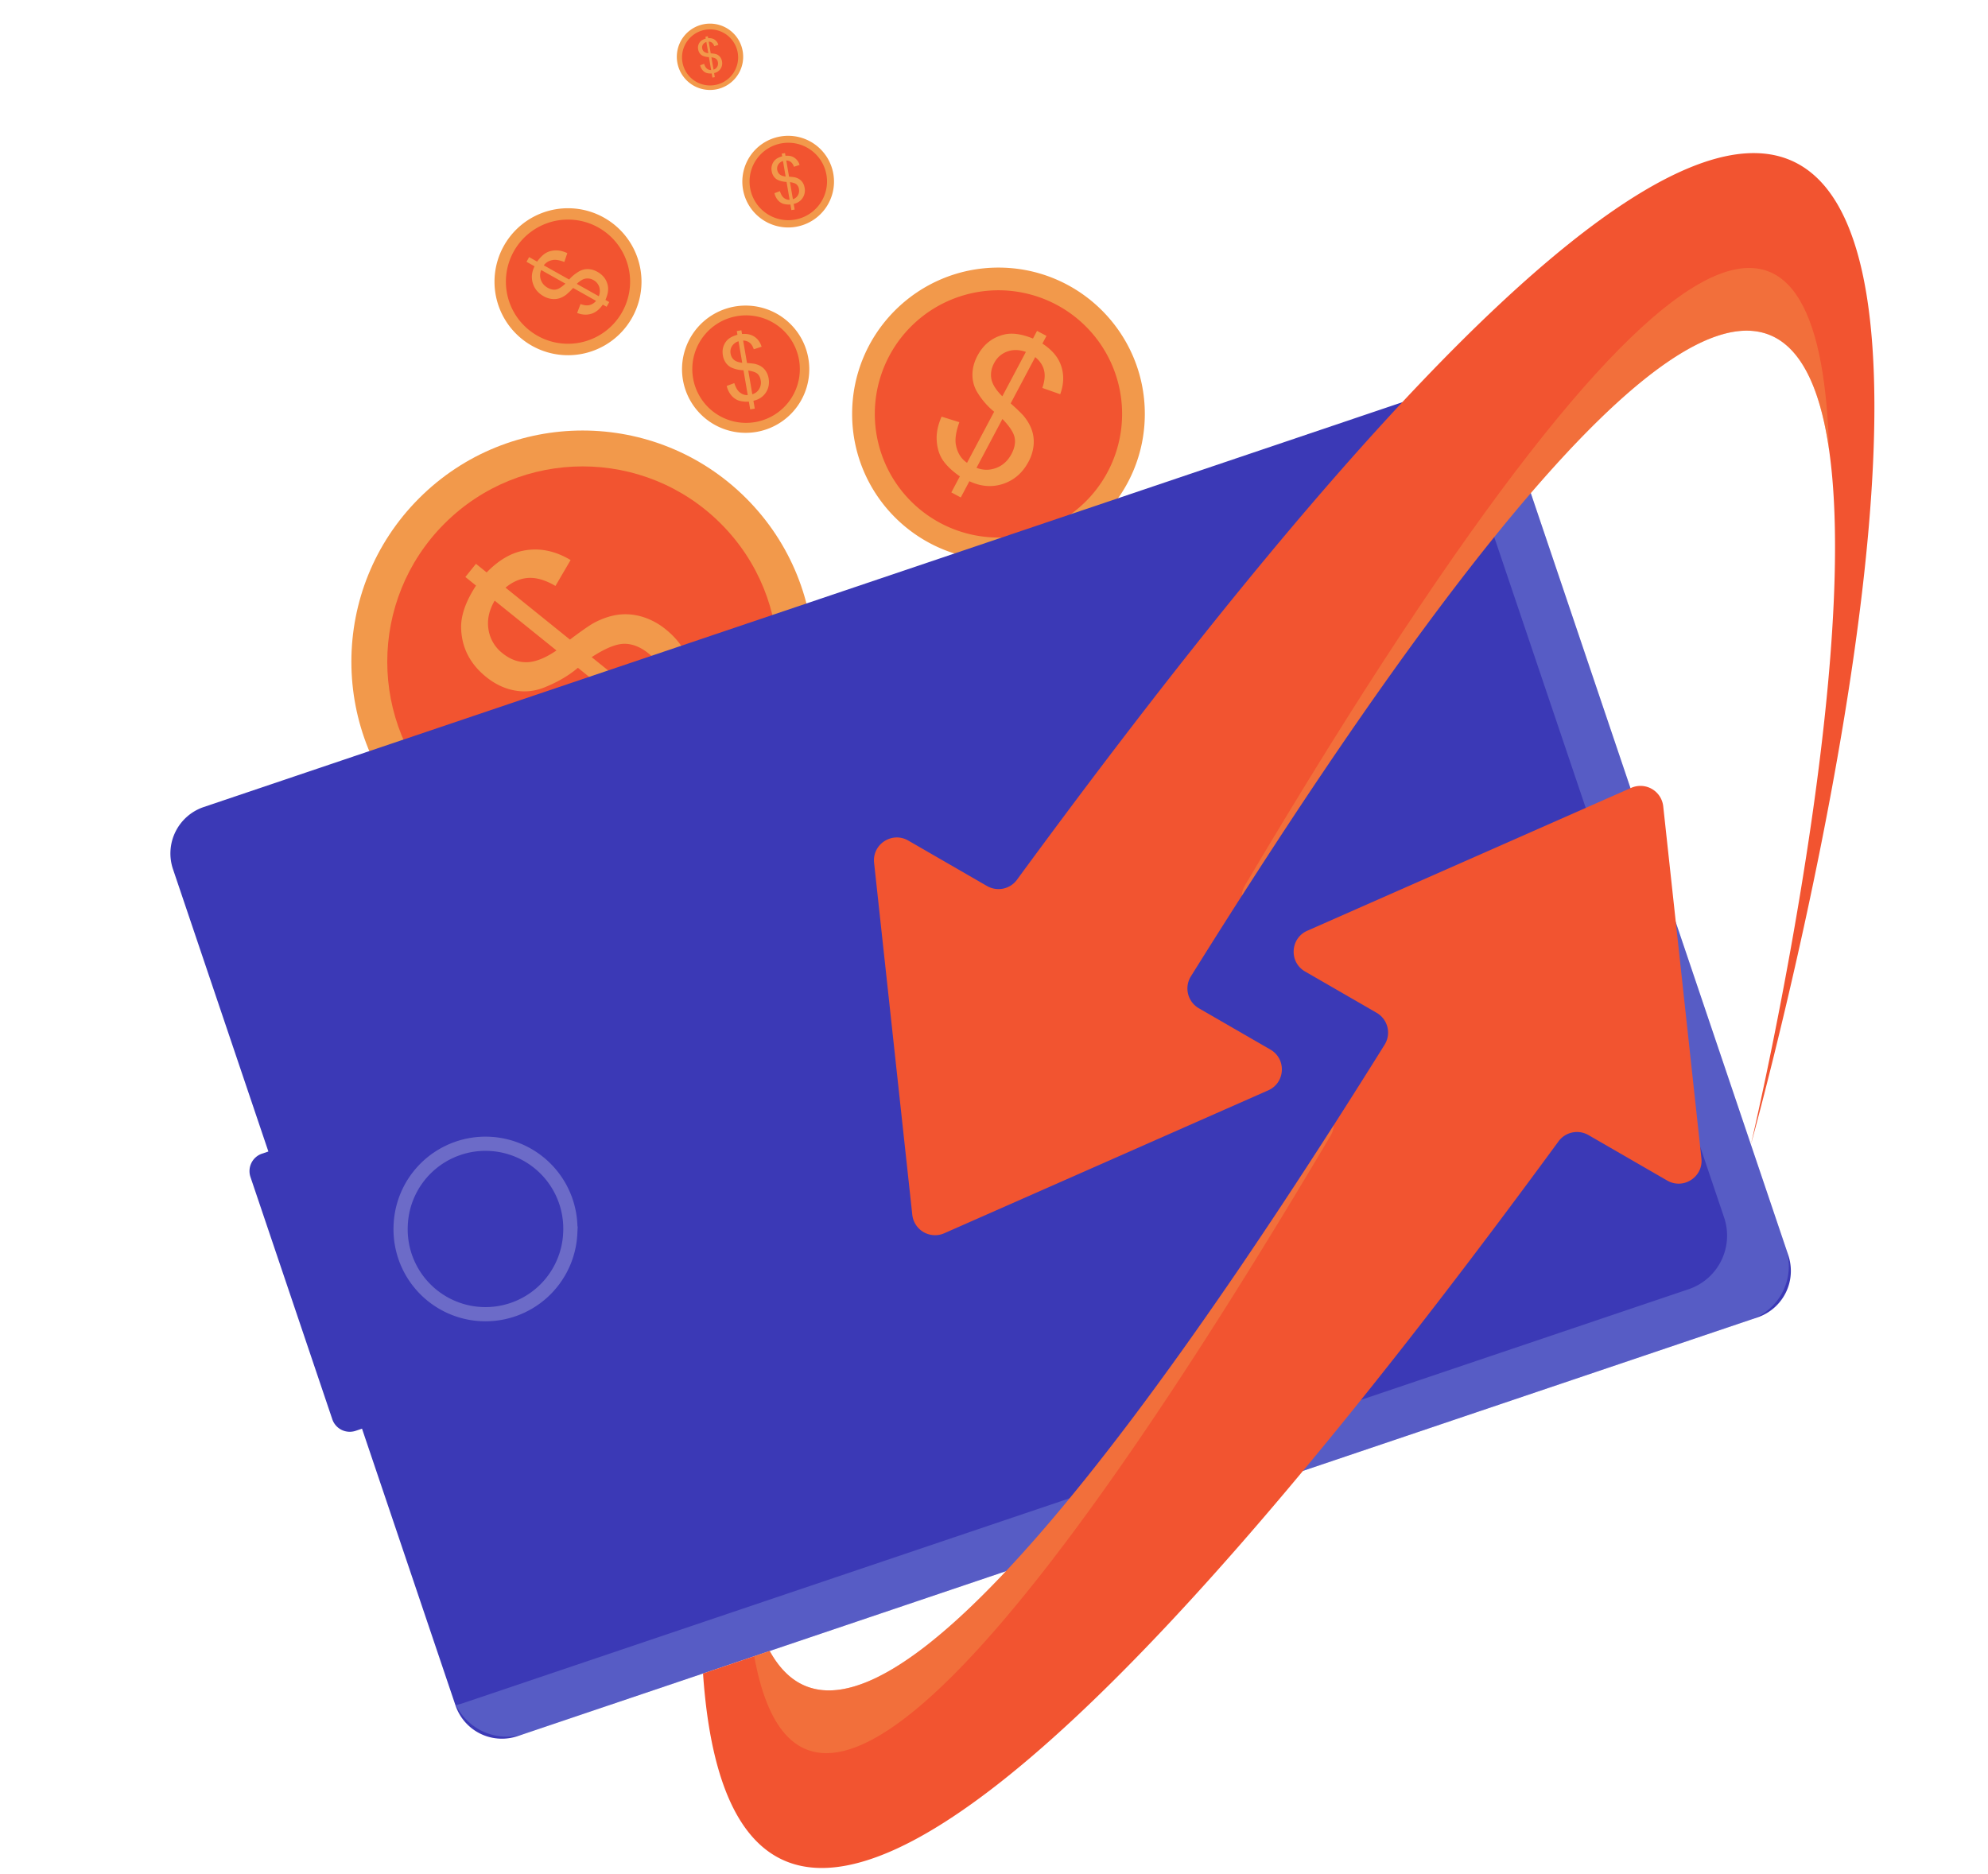 <svg width="140" height="132" fill="none" xmlns="http://www.w3.org/2000/svg"><path d="M52.545 58.123c6.36-6.36 6.36-16.67 0-23.03-6.36-6.36-16.67-6.36-23.03 0-6.36 6.36-6.36 16.67 0 23.03 6.36 6.36 16.67 6.36 23.03 0z" fill="#F2994B"/><path d="M50.76 56.337c5.372-5.373 5.372-14.085 0-19.458-5.374-5.372-14.085-5.372-19.458 0-5.373 5.373-5.373 14.085 0 19.458 5.373 5.373 14.084 5.373 19.457 0z" fill="#F25430"/><path d="m48.61 53.417-1.573-1.27c-.734.707-1.426 1.205-2.077 1.493-.65.288-1.403.383-2.258.286-.854-.098-1.713-.447-2.576-1.047l.98-1.822c.943.56 1.738.844 2.383.855.916.009 1.656-.27 2.219-.837l-5.01-4.04c-.643.548-1.427 1.007-2.351 1.378a3.732 3.732 0 0 1-2.097.22c-.714-.128-1.386-.447-2.015-.954-1.118-.903-1.705-2.03-1.76-3.383-.038-.907.311-1.923 1.048-3.051l-.751-.607.747-.927.752.607c.825-.845 1.679-1.354 2.56-1.528 1.126-.227 2.243-.009 3.352.656l-1.066 1.823c-.693-.406-1.323-.594-1.89-.565-.566.029-1.108.257-1.627.685l4.537 3.66c.838-.633 1.415-1.033 1.733-1.2.61-.316 1.195-.503 1.753-.563.558-.06 1.117 0 1.676.176a4.84 4.84 0 0 1 1.583.866c1.09.879 1.72 1.959 1.888 3.24.169 1.282-.165 2.494-1 3.638l1.59 1.283-.747.927h-.002zM34.835 42.304c-.4.687-.544 1.366-.433 2.038a2.63 2.63 0 0 0 .98 1.664c.536.432 1.106.645 1.71.636.603-.01 1.302-.285 2.096-.828l-4.354-3.511h.001zm11.622 7.845c.418-.672.56-1.392.429-2.158-.133-.766-.534-1.42-1.204-1.96-.571-.461-1.145-.69-1.719-.686-.575.003-1.34.316-2.295.94l4.79 3.864zM70.315 39.459c5.692 0 10.306-4.614 10.306-10.306 0-5.692-4.614-10.306-10.306-10.306-5.692 0-10.306 4.614-10.306 10.306 0 5.692 4.614 10.306 10.306 10.306z" fill="#F2994B"/><path d="M76.471 35.31a8.707 8.707 0 1 0-12.314-12.314A8.707 8.707 0 1 0 76.471 35.31z" fill="#F25430"/><path d="m66.996 34.682.599-1.13c-.528-.37-.92-.74-1.177-1.11-.257-.37-.407-.827-.449-1.37-.042-.542.071-1.118.34-1.726l1.25.39c-.234.653-.315 1.181-.244 1.584.104.57.367.997.787 1.277L70.01 29a5.356 5.356 0 0 1-1.139-1.295 2.358 2.358 0 0 1-.389-1.277c-.006-.46.111-.914.35-1.367.427-.804 1.057-1.303 1.89-1.5.56-.133 1.233-.038 2.022.284l.287-.54.665.353-.287.54c.624.41 1.043.88 1.258 1.407.276.672.275 1.392-.004 2.162l-1.261-.444c.168-.479.21-.893.123-1.242-.086-.349-.293-.658-.622-.929l-1.729 3.259c.494.445.812.755.954.933.27.34.456.681.56 1.021.105.34.136.694.093 1.063a3.063 3.063 0 0 1-.347 1.087c-.415.783-1.011 1.303-1.787 1.563-.775.259-1.569.198-2.38-.184l-.606 1.143-.665-.353v-.001zm5.249-9.896c-.476-.166-.915-.174-1.319-.024-.404.15-.71.42-.916.81-.204.385-.268.765-.19 1.139.078.373.334.775.766 1.203l1.659-3.128zm-3.477 8.164c.468.18.932.181 1.392.007.46-.175.818-.502 1.073-.983.217-.41.291-.794.22-1.15-.07-.357-.357-.795-.86-1.314l-1.825 3.441zM56.824 27.22a4.481 4.481 0 1 0-8.648-2.35 4.481 4.481 0 0 0 8.648 2.35z" fill="#F2994B"/><path d="M55.746 28.012a3.786 3.786 0 1 0-6.48-3.915 3.786 3.786 0 0 0 6.48 3.915z" fill="#F25430"/><path d="m52.83 28.837-.093-.549a2.052 2.052 0 0 1-.7-.07 1.179 1.179 0 0 1-.518-.352 1.546 1.546 0 0 1-.341-.684l.534-.198c.092.286.205.49.335.61.188.169.391.245.61.232l-.298-1.746a2.321 2.321 0 0 1-.736-.144 1.024 1.024 0 0 1-.473-.336 1.223 1.223 0 0 1-.242-.564c-.066-.39.018-.73.252-1.019.157-.194.415-.34.772-.438l-.045-.262.323-.055.045.262c.325-.024.593.026.807.15.274.158.465.406.573.746l-.552.181c-.07-.209-.166-.363-.288-.46a.756.756 0 0 0-.46-.155l.27 1.581c.288.022.48.044.577.068.182.046.338.114.463.203.127.09.23.203.313.341.083.138.14.295.17.466.065.38-.002.717-.2 1.013-.199.295-.488.485-.87.569l.096.554-.323.055v.001zm-.82-4.8a.822.822 0 0 0-.46.341.725.725 0 0 0-.1.523c.03.186.11.334.236.442.127.108.321.178.583.21l-.26-1.517zm.97 3.733a.822.822 0 0 0 .48-.367.873.873 0 0 0 .109-.624c-.034-.199-.11-.35-.23-.455-.119-.104-.334-.178-.645-.224l.286 1.67zM50.808 6.192a2.336 2.336 0 1 0-1.616-4.384 2.336 2.336 0 0 0 1.616 4.384z" fill="#F2994B"/><path d="M51.946 3.677a1.975 1.975 0 1 1-3.893.665 1.975 1.975 0 0 1 3.893-.665z" fill="#F25430"/><path d="m50.17 5.461-.049-.286a1.066 1.066 0 0 1-.364-.036.614.614 0 0 1-.27-.183.812.812 0 0 1-.179-.357l.278-.104c.048.15.107.256.176.318a.427.427 0 0 0 .318.121l-.156-.91a1.234 1.234 0 0 1-.384-.074.53.53 0 0 1-.246-.176.633.633 0 0 1-.127-.294.634.634 0 0 1 .132-.53c.082-.102.215-.177.402-.23l-.024-.136.169-.03.024.137a.718.718 0 0 1 .42.079.657.657 0 0 1 .298.388l-.287.095a.492.492 0 0 0-.15-.24.402.402 0 0 0-.242-.08l.142.824c.15.012.25.023.3.036a.603.603 0 0 1 .406.285.665.665 0 0 1 .088.243.702.702 0 0 1-.104.528.703.703 0 0 1-.452.297l.049.289-.17.029.002-.003zm-.427-2.503a.428.428 0 0 0-.24.178.375.375 0 0 0-.051.272.373.373 0 0 0 .124.23.579.579 0 0 0 .304.111l-.135-.791h-.002zm.506 1.947a.435.435 0 0 0 .251-.191.45.45 0 0 0 .056-.325.385.385 0 0 0-.12-.237c-.062-.054-.174-.093-.336-.117l.149.87zM58.134 14.666a3.228 3.228 0 1 0-5.268-3.732 3.228 3.228 0 0 0 5.268 3.732z" fill="#F2994B"/><path d="M57.725 14.377a2.727 2.727 0 1 0-4.45-3.153 2.727 2.727 0 0 0 4.45 3.153z" fill="#F25430"/><path d="m55.73 14.8-.067-.396a1.48 1.48 0 0 1-.504-.05.854.854 0 0 1-.374-.254 1.12 1.12 0 0 1-.246-.494l.384-.142c.068.207.148.354.243.44a.583.583 0 0 0 .44.166l-.215-1.257a1.678 1.678 0 0 1-.53-.104.739.739 0 0 1-.341-.242.883.883 0 0 1-.175-.406.877.877 0 0 1 .182-.733c.113-.14.298-.246.556-.317l-.033-.188.233-.04.033.189c.233-.018.426.018.58.108a.91.91 0 0 1 .413.537l-.398.13a.68.68 0 0 0-.207-.33.548.548 0 0 0-.332-.112l.195 1.139c.207.016.345.032.414.048a.987.987 0 0 1 .334.146c.09.065.167.146.227.246s.1.212.121.337a.968.968 0 0 1-.144.729.97.97 0 0 1-.625.41l.068.399-.233.04h.001zm-.59-3.46a.59.59 0 0 0-.332.247.522.522 0 0 0-.073.376c.023.135.08.241.171.319.091.078.23.129.42.152l-.186-1.093zm.698 2.691a.594.594 0 0 0 .346-.265.628.628 0 0 0 .079-.45.54.54 0 0 0-.166-.327c-.086-.075-.241-.129-.465-.161l.206 1.202v.001zM40 25.019a5.176 5.176 0 1 0 0-10.352 5.176 5.176 0 0 0 0 10.352z" fill="#F2994B"/><path d="M42.25 23.589a4.373 4.373 0 1 0-4.5-7.5 4.373 4.373 0 0 0 4.5 7.5z" fill="#F25430"/><path d="m37.264 18.11.56.314c.193-.26.383-.453.572-.577.189-.125.42-.195.693-.21.273-.014.56.05.862.193l-.21.622c-.326-.125-.59-.173-.792-.142-.288.046-.505.172-.651.38l1.783 1c.173-.205.394-.39.665-.555.2-.123.415-.183.645-.18.23.002.458.066.682.193.398.224.642.545.73.967.06.282.005.62-.167 1.011l.268.15-.185.33-.268-.15c-.215.308-.455.513-.722.614-.34.13-.702.122-1.086-.028l.238-.628c.238.09.446.116.622.077a.875.875 0 0 0 .473-.3l-1.615-.908a5.067 5.067 0 0 1-.48.467c-.174.131-.347.221-.519.27-.172.047-.35.058-.534.033a1.54 1.54 0 0 1-.542-.188c-.388-.217-.642-.523-.763-.916-.12-.393-.08-.79.122-1.193l-.567-.318.186-.33v.002zm4.905 2.755a.955.955 0 0 0 .028-.662.834.834 0 0 0-.395-.47.834.834 0 0 0-.57-.108c-.189.034-.393.157-.613.37l1.55.87zm-4.057-1.845a.952.952 0 0 0-.02.699c.082.233.242.417.48.55.204.115.396.156.576.124.18-.03.403-.17.67-.416l-1.706-.957z" fill="#F2994B"/><path d="m123.77 92.786-87.32 29.495a3.45 3.45 0 0 1-4.373-2.165l-19.895-58.9a3.451 3.451 0 0 1 2.165-4.374l87.32-29.495a3.45 3.45 0 0 1 4.373 2.165l19.896 58.9a3.452 3.452 0 0 1-2.166 4.374z" fill="#3B39B6"/><path opacity=".2" d="M101.662 27.385c.076.154.143.314.2.48l19.554 57.888a3.986 3.986 0 0 1-2.5 5.051l-86.307 29.154c-.167.056-.335.1-.503.133a3.986 3.986 0 0 0 4.852 2.02l86.307-29.154a3.985 3.985 0 0 0 2.5-5.051l-19.554-57.888a3.984 3.984 0 0 0-4.548-2.633h-.001z" fill="#CAE8FF"/><g filter="url(#a)"><path d="m48.547 92.839-23.5 7.938a1.298 1.298 0 0 1-1.646-.816l-5.762-17.06c-.23-.679.135-1.417.815-1.646l23.5-7.938a3.45 3.45 0 0 1 4.374 2.166l4.385 12.983a3.45 3.45 0 0 1-2.165 4.374v-.001z" fill="#3B39B6"/></g><path d="M40.157 86.881a5.977 5.977 0 1 0-11.939-.59 5.977 5.977 0 0 0 11.94.59z" stroke="#fff" stroke-opacity=".25" stroke-miterlimit="10"/><path d="m69.512 62.407-5.548-3.203c-1.142-.66-2.551.257-2.408 1.57l2.69 24.787a1.612 1.612 0 0 0 2.253 1.301l22.812-10.064c1.207-.533 1.299-2.212.155-2.872l-5.038-2.909a1.612 1.612 0 0 1-.562-2.25c67.92-108.827 39.435 11.846 39.435 11.846s40.04-143.826-51.682-18.651a1.612 1.612 0 0 1-2.107.444z" fill="#F25430"/><path opacity=".4" d="M128.802 31.645c-.483-18.029-8.676-24.098-41.135 30.725-.135.23-.207.48-.22.732 29.566-46.154 39.339-45.39 41.355-31.458z" fill="#F2994B"/><path d="m117.409 83.15-5.548-3.204a1.613 1.613 0 0 0-2.107.445c-45.962 62.724-58.837 57.903-60.245 37.479l3.607-1.218 1.09-.368c.013.028.029.055.044.083.024.042.05.084.073.126l.081.136a.02.02 0 0 1 .004.006l.088.139c.03.046.059.09.09.134.03.047.063.092.095.137l.089.122a5.713 5.713 0 0 0 .625.706c.026.027.054.052.082.077l.045.04c.035.032.071.063.106.092l.069.056.072.056c.034.026.067.052.102.076a3.936 3.936 0 0 0 .627.377c.027.013.052.026.08.037.076.036.154.068.233.099l.112.041.116.038c.038.013.075.023.112.034l.078.021a3.439 3.439 0 0 0 .382.082 2.52 2.52 0 0 0 .188.027l.109.013c.053.006.107.009.162.012a3.886 3.886 0 0 0 .297.01 5.5 5.5 0 0 0 .421-.017l.12-.011c.058-.006.116-.012.175-.021a2.98 2.98 0 0 0 .154-.022l.094-.015.08-.015c.039-.007.078-.014.116-.023.044-.008.088-.018.134-.029a.403.403 0 0 0 .05-.01l.109-.027.037-.01c.045-.01.09-.023.136-.035h.001l.154-.044.017-.005c.049-.014.098-.03.148-.046.27-.085.548-.188.834-.308l.129-.056c.159-.068.32-.143.484-.223.047-.023.095-.046.142-.071a18.082 18.082 0 0 0 .522-.276l.16-.09c.125-.071.252-.145.38-.223l.188-.115c.117-.073.235-.147.354-.226l.188-.123a25.139 25.139 0 0 0 1.566-1.135 22 22 0 0 0 .561-.449c.358-.291.725-.603 1.1-.934l.182-.161a47.807 47.807 0 0 0 1.603-1.497l.287-.28c.144-.141.287-.285.433-.431.028-.029.057-.056.084-.085a66.16 66.16 0 0 0 .827-.849 66.366 66.366 0 0 0 .85-.904l.29-.313c.097-.106.195-.212.291-.32l.05-.054c.18-.198.36-.398.542-.603.1-.11.198-.222.299-.336l.304-.346a98.246 98.246 0 0 0 1.553-1.815l.32-.381.322-.389.325-.395c.218-.266.436-.535.658-.809l.334-.415c.112-.139.223-.279.335-.421a79.688 79.688 0 0 0 .681-.863c.23-.291.46-.587.693-.888l.35-.454a184.882 184.882 0 0 0 2.538-3.373 118.158 118.158 0 0 0 .751-1.026c.127-.173.255-.347.381-.523.128-.175.256-.353.383-.53l.388-.539c.129-.18.26-.36.389-.544l.393-.552a301.871 301.871 0 0 0 2.496-3.574c.114-.163.226-.327.339-.492a217.581 217.581 0 0 0 1.262-1.853c.07-.105.143-.21.213-.316.498-.738 1.003-1.491 1.514-2.26l.22-.33c.294-.442.589-.889.886-1.341.15-.226.298-.453.448-.682l.225-.344a387.862 387.862 0 0 0 2.566-3.963 565.794 565.794 0 0 0 3.581-5.667 1.61 1.61 0 0 0-.561-2.249l-5.039-2.908c-1.142-.66-1.051-2.34.156-2.872l22.812-10.065a1.613 1.613 0 0 1 2.254 1.301l2.689 24.79c.143 1.31-1.265 2.228-2.409 1.569z" fill="#F25430"/><path opacity=".4" d="M93.926 79.251a1.592 1.592 0 0 1-.22.731c-28.522 48.176-38.308 49.331-40.59 36.67l1.089-.368c.014.028.03.055.045.083l.073.126.081.136.004.006a6.168 6.168 0 0 0 .178.273c.03.047.063.092.094.137l.09.122a5.864 5.864 0 0 0 .624.706c.027.027.055.052.083.077l.045.04a2.906 2.906 0 0 0 .247.204 1.788 1.788 0 0 0 .156.115l.1.068c.151.101.31.191.473.27a4.024 4.024 0 0 0 .313.136l.112.041c.038.014.077.027.116.038.038.013.075.023.112.034l.078.021c.088.024.176.044.266.061.039.008.077.016.115.022.04.006.08.013.121.018a.743.743 0 0 0 .068.008l.108.013c.054.006.108.009.162.012a3.885 3.885 0 0 0 .297.01 5.5 5.5 0 0 0 .422-.017l.12-.011c.058-.006.116-.012.175-.021l.127-.018a.218.218 0 0 0 .027-.004l.094-.015.08-.015c.039-.007.078-.014.116-.023.044-.008.088-.018.133-.029a.4.4 0 0 0 .05-.01l.11-.027a.504.504 0 0 0 .037-.01c.045-.01.09-.023.136-.035h.001l.154-.044.017-.005a9.568 9.568 0 0 0 1.11-.41c.16-.068.321-.143.485-.223l.142-.071a17.177 17.177 0 0 0 .522-.276l.16-.09c.125-.071.252-.145.38-.223l.188-.115a14.561 14.561 0 0 0 .541-.349 25.177 25.177 0 0 0 1.567-1.135 21.235 21.235 0 0 0 .561-.449c.358-.291.725-.603 1.1-.934l.182-.161a48.087 48.087 0 0 0 1.89-1.777c.144-.141.287-.285.433-.431l.084-.085.272-.277c.093-.093.184-.188.276-.284a66.366 66.366 0 0 0 1.419-1.505c.097-.106.195-.212.291-.32l.05-.054c.18-.198.36-.398.542-.603.1-.11.198-.222.299-.336a124.386 124.386 0 0 0 .861-.988 93.45 93.45 0 0 0 1.315-1.554c.108-.129.216-.259.322-.389l.325-.395c.219-.266.437-.535.659-.809.11-.137.222-.275.333-.415.112-.139.224-.279.336-.421a74.966 74.966 0 0 0 .681-.863 109.391 109.391 0 0 0 1.043-1.342 184.882 184.882 0 0 0 2.538-3.373 112.25 112.25 0 0 0 .751-1.026c.127-.173.254-.347.38-.523.13-.175.257-.353.384-.53l.387-.539c.13-.18.26-.36.39-.544l.392-.552a301 301 0 0 0 2.497-3.574l.339-.492a224.441 224.441 0 0 0 1.262-1.853c.07-.105.143-.21.213-.316.498-.738 1.003-1.491 1.514-2.26l.22-.33c.294-.442.589-.889.886-1.341.15-.226.298-.453.448-.682l.225-.344c.377-.575.756-1.157 1.138-1.749a387.895 387.895 0 0 0 1.428-2.214z" fill="#F2994B"/><defs><filter id="a" x="5.37" y="60.935" width="57.726" height="52.11" filterUnits="userSpaceOnUse" color-interpolation-filters="sRGB"><feFlood flood-opacity="0" result="BackgroundImageFix"/><feColorMatrix in="SourceAlpha" values="0 0 0 0 0 0 0 0 0 0 0 0 0 0 0 0 0 0 127 0" result="hardAlpha"/><feOffset/><feGaussianBlur stdDeviation="6.1"/><feComposite in2="hardAlpha" operator="out"/><feColorMatrix values="0 0 0 0 0 0 0 0 0 0 0 0 0 0 0 0 0 0 0.35 0"/><feBlend in2="BackgroundImageFix" result="effect1_dropShadow_2527_4672"/><feBlend in="SourceGraphic" in2="effect1_dropShadow_2527_4672" result="shape"/></filter></defs></svg>